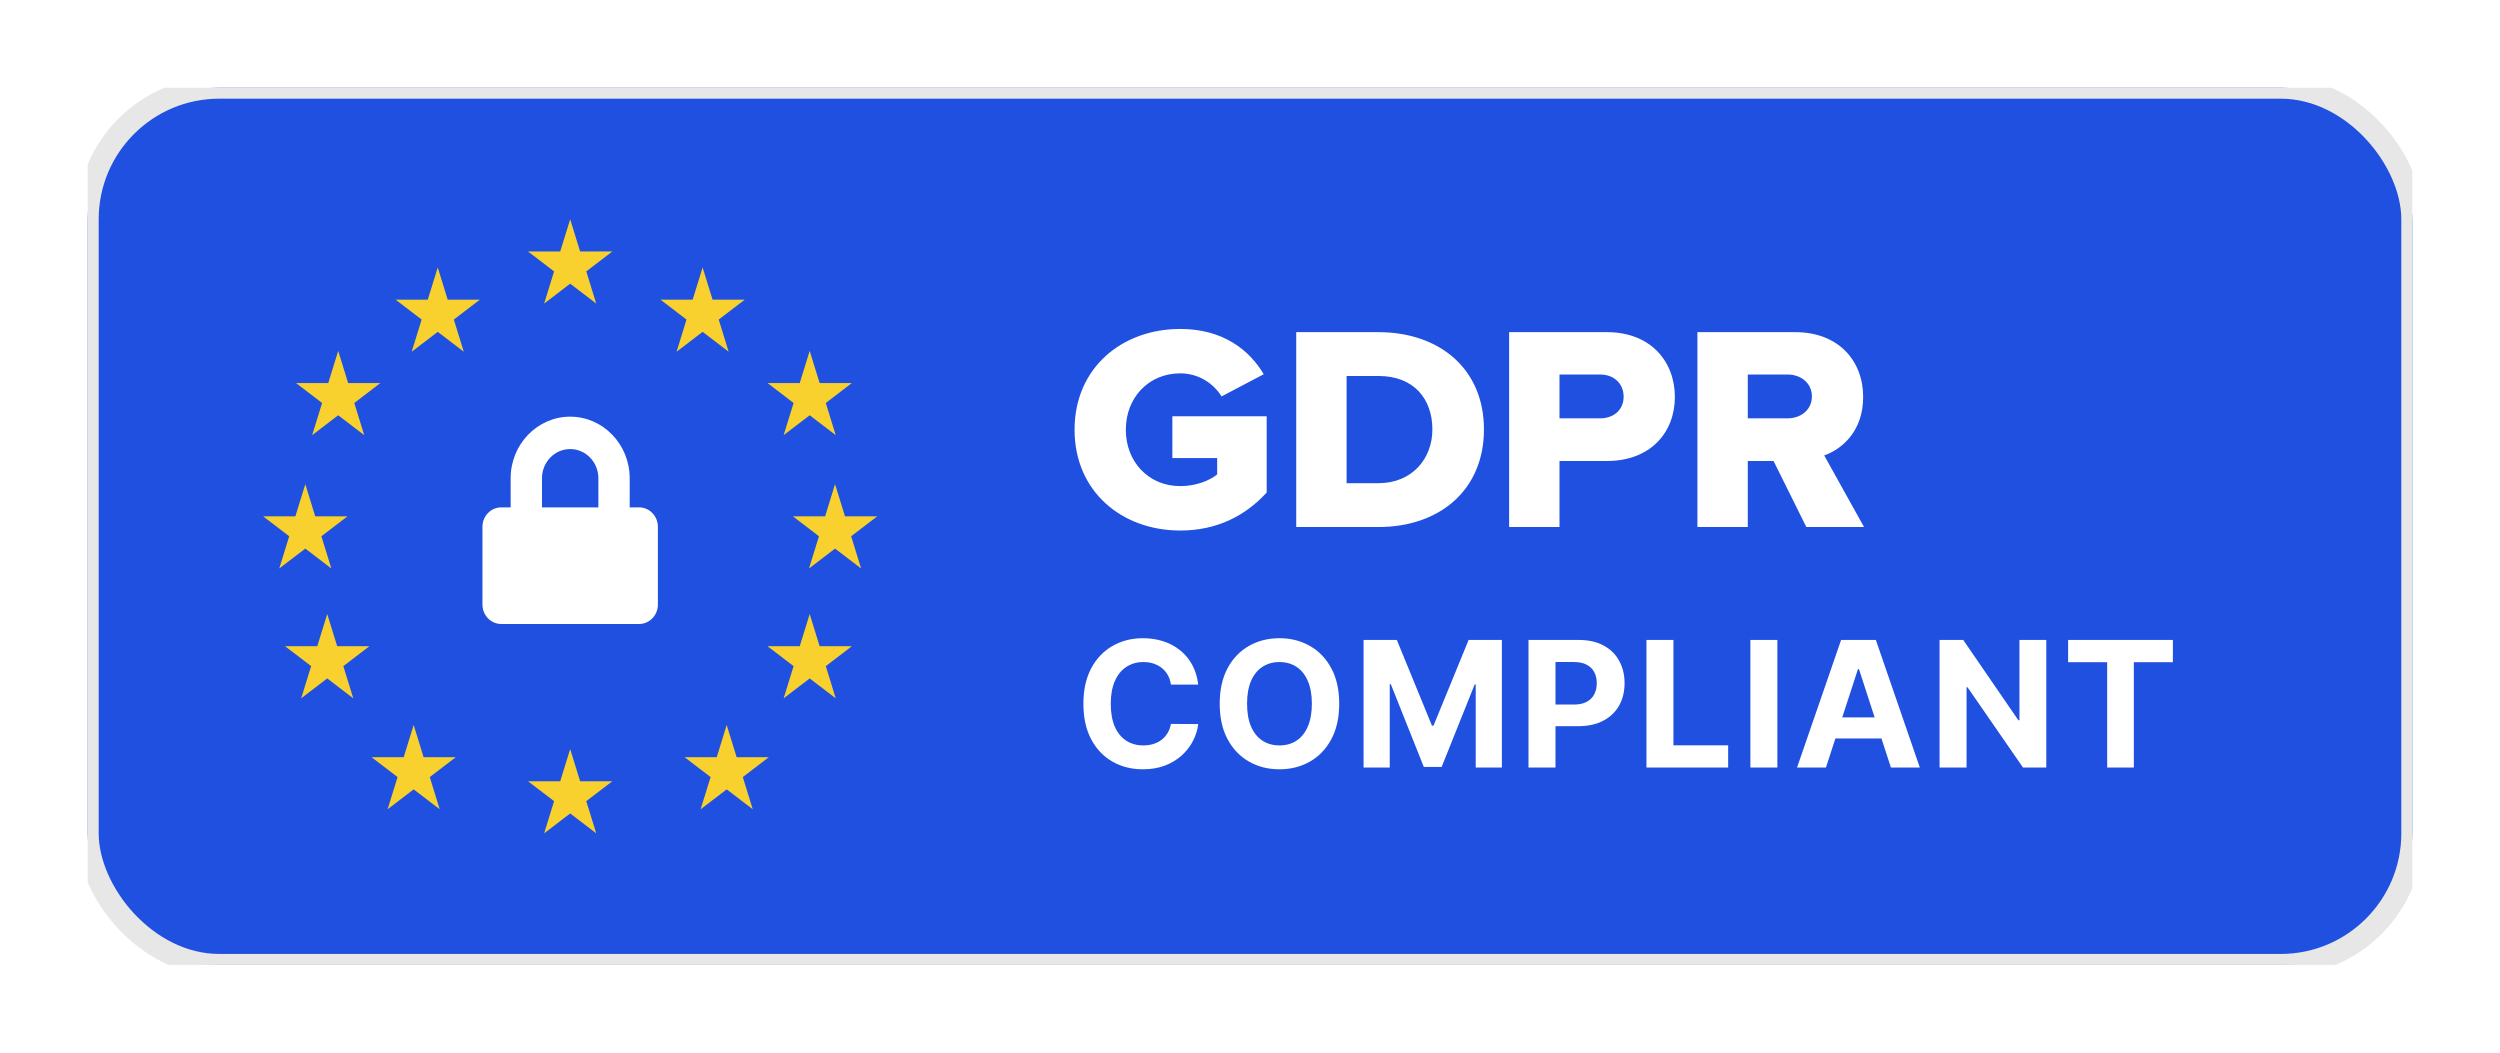 <svg width="114" height="48" viewBox="0 0 114 48" fill="none" xmlns="http://www.w3.org/2000/svg">
<g id="GDPR compliant - GDPR Copy 11" clip-path="url(#clip0_0_382)" filter="url(#filter0_d_0_382)">
<g id="Rectangle ">
<rect x="4" y="2" width="106" height="40" rx="6" fill="#2050E0"/>
<rect x="4" y="2" width="106" height="40" rx="6" stroke="#E7E7E7"/>
</g>
<g id="Group">
<path id="Shape" d="M26 8L26.454 9.468H27.922L26.734 10.375L27.188 11.843L26 10.935L24.813 11.843L25.266 10.375L24.078 9.468H25.546L26 8Z" fill="#F8D12E"/>
<path id="Shape_2" d="M26 32.157L26.454 33.625H27.922L26.734 34.532L27.188 36L26 35.093L24.813 36L25.266 34.532L24.078 33.625H25.546L26 32.157Z" fill="#F8D12E"/>
<path id="Shape_3" d="M32.039 10.196L32.493 11.664H33.961L32.773 12.572L33.227 14.039L32.039 13.132L30.852 14.039L31.305 12.572L30.118 11.664H31.586L32.039 10.196Z" fill="#F8D12E"/>
<path id="Shape_4" d="M36.922 26L37.375 27.468H38.843L37.656 28.376L38.109 29.843L36.922 28.936L35.734 29.843L36.188 28.376L35 27.468H36.468L36.922 26Z" fill="#F8D12E"/>
<path id="Shape_5" d="M38.078 20.078L38.532 21.546H40L38.812 22.453L39.266 23.922L38.078 23.015L36.891 23.922L37.345 22.453L36.157 21.546H37.625L38.078 20.078Z" fill="#F8D12E"/>
<path id="Shape_6" d="M13.922 20.078L14.375 21.546H15.843L14.655 22.453L15.109 23.922L13.922 23.015L12.734 23.922L13.188 22.453L12 21.546H13.468L13.922 20.078Z" fill="#F8D12E"/>
<path id="Shape_7" d="M14.922 26L15.375 27.468H16.843L15.656 28.376L16.109 29.843L14.922 28.936L13.734 29.843L14.188 28.376L13 27.468H14.468L14.922 26Z" fill="#F8D12E"/>
<path id="Shape_8" d="M36.922 14L37.375 15.468H38.843L37.656 16.376L38.109 17.843L36.922 16.936L35.734 17.843L36.188 16.376L35 15.468H36.468L36.922 14Z" fill="#F8D12E"/>
<path id="Shape_9" d="M15.422 14L15.875 15.468H17.343L16.156 16.376L16.609 17.843L15.422 16.936L14.234 17.843L14.688 16.376L13.5 15.468H14.968L15.422 14Z" fill="#F8D12E"/>
<path id="Shape_10" d="M33.137 31.059L33.591 32.527H35.059L33.871 33.434L34.325 34.902L33.137 33.995L31.949 34.902L32.403 33.434L31.216 32.527H32.684L33.137 31.059Z" fill="#F8D12E"/>
<path id="Shape_11" d="M19.961 10.196L20.414 11.664H21.882L20.695 12.572L21.149 14.039L19.961 13.132L18.773 14.039L19.227 12.572L18.039 11.664H19.507L19.961 10.196Z" fill="#F8D12E"/>
<path id="Shape_12" d="M18.863 31.059L19.316 32.527H20.784L19.597 33.434L20.05 34.902L18.863 33.995L17.675 34.902L18.129 33.434L16.941 32.527H18.409L18.863 31.059Z" fill="#F8D12E"/>
</g>
<path id="GDPR" fill-rule="evenodd" clip-rule="evenodd" d="M49 17.596C49 20.42 51.163 22.192 53.821 22.192C55.503 22.192 56.798 21.512 57.76 20.46V16.983H53.46V18.888H55.503V19.634C55.142 19.927 54.515 20.167 53.821 20.167C52.365 20.167 51.337 19.048 51.337 17.596C51.337 16.144 52.365 15.025 53.821 15.025C54.662 15.025 55.343 15.491 55.703 16.077L57.626 15.065C56.972 13.959 55.77 13 53.821 13C51.163 13 49 14.772 49 17.596ZM59.108 22.032V13.146H62.847C65.651 13.146 67.668 14.825 67.668 17.582C67.668 20.34 65.651 22.032 62.861 22.032H59.108ZM61.405 20.034H62.847C64.409 20.034 65.317 18.901 65.317 17.582C65.317 16.21 64.49 15.145 62.861 15.145H61.405V20.034ZM68.816 22.032V13.146H73.276C75.279 13.146 76.374 14.492 76.374 16.104C76.374 17.702 75.279 19.021 73.276 19.021H71.113V22.032H68.816ZM74.037 16.09C74.037 15.478 73.583 15.078 72.969 15.078H71.113V17.076H72.969C73.583 17.076 74.037 16.69 74.037 16.09ZM82.369 22.032L80.874 19.021H79.699V22.032H77.402V13.146H81.862C83.838 13.146 84.96 14.452 84.96 16.104C84.96 17.649 84.012 18.475 83.184 18.768L85 22.032H82.369ZM82.623 16.077C82.623 15.464 82.116 15.078 81.515 15.078H79.699V17.076H81.515C82.116 17.076 82.623 16.69 82.623 16.077Z" fill="white"/>
<path id="Shape_13" fill-rule="evenodd" clip-rule="evenodd" d="M28.714 21.136H29.143C29.616 21.136 30 21.533 30 22.023V25.568C30 26.058 29.616 26.454 29.143 26.454H22.857C22.384 26.454 22 26.058 22 25.568V22.023C22 21.533 22.384 21.136 22.857 21.136H23.286V19.807C23.286 18.259 24.504 17 26 17C27.496 17 28.714 18.259 28.714 19.807V21.136ZM24.714 19.807V21.136H27.286V19.807C27.286 19.074 26.709 18.477 26 18.477C25.291 18.477 24.714 19.074 24.714 19.807Z" fill="white"/>
<path id="Compliant" d="M54.639 29.219H53.395C53.372 29.058 53.326 28.915 53.256 28.79C53.186 28.663 53.096 28.555 52.986 28.466C52.876 28.377 52.749 28.309 52.605 28.261C52.463 28.214 52.309 28.19 52.142 28.19C51.841 28.19 51.579 28.265 51.355 28.415C51.132 28.562 50.958 28.778 50.835 29.062C50.712 29.345 50.651 29.688 50.651 30.091C50.651 30.506 50.712 30.854 50.835 31.136C50.96 31.419 51.135 31.632 51.358 31.776C51.581 31.919 51.84 31.991 52.133 31.991C52.298 31.991 52.451 31.97 52.591 31.926C52.733 31.883 52.859 31.819 52.969 31.736C53.079 31.651 53.169 31.547 53.242 31.426C53.315 31.305 53.367 31.167 53.395 31.011L54.639 31.017C54.607 31.284 54.526 31.542 54.398 31.79C54.271 32.036 54.099 32.257 53.883 32.452C53.669 32.645 53.414 32.798 53.117 32.912C52.821 33.024 52.487 33.08 52.114 33.08C51.595 33.08 51.131 32.962 50.722 32.727C50.314 32.492 49.992 32.153 49.756 31.707C49.521 31.262 49.403 30.724 49.403 30.091C49.403 29.456 49.523 28.917 49.761 28.472C50 28.026 50.324 27.688 50.733 27.454C51.142 27.22 51.602 27.102 52.114 27.102C52.451 27.102 52.763 27.15 53.051 27.244C53.341 27.339 53.597 27.477 53.821 27.659C54.044 27.839 54.226 28.06 54.367 28.321C54.508 28.582 54.599 28.882 54.639 29.219ZM61.068 30.091C61.068 30.725 60.948 31.265 60.707 31.71C60.468 32.155 60.143 32.495 59.73 32.73C59.319 32.963 58.857 33.08 58.343 33.08C57.826 33.08 57.362 32.962 56.951 32.727C56.54 32.492 56.216 32.153 55.977 31.707C55.738 31.262 55.619 30.724 55.619 30.091C55.619 29.456 55.738 28.917 55.977 28.472C56.216 28.026 56.54 27.688 56.951 27.454C57.362 27.22 57.826 27.102 58.343 27.102C58.857 27.102 59.319 27.22 59.73 27.454C60.143 27.688 60.468 28.026 60.707 28.472C60.948 28.917 61.068 29.456 61.068 30.091ZM59.821 30.091C59.821 29.68 59.759 29.333 59.636 29.051C59.515 28.769 59.343 28.555 59.122 28.409C58.9 28.263 58.641 28.19 58.343 28.19C58.046 28.19 57.787 28.263 57.565 28.409C57.343 28.555 57.171 28.769 57.048 29.051C56.927 29.333 56.866 29.68 56.866 30.091C56.866 30.502 56.927 30.849 57.048 31.131C57.171 31.413 57.343 31.627 57.565 31.773C57.787 31.919 58.046 31.991 58.343 31.991C58.641 31.991 58.9 31.919 59.122 31.773C59.343 31.627 59.515 31.413 59.636 31.131C59.759 30.849 59.821 30.502 59.821 30.091ZM62.179 27.182H63.696L65.298 31.091H65.367L66.969 27.182H68.486V33H67.293V29.213H67.245L65.739 32.972H64.926L63.421 29.199H63.372V33H62.179V27.182ZM69.699 33V27.182H71.995C72.436 27.182 72.812 27.266 73.123 27.435C73.433 27.601 73.67 27.833 73.833 28.131C73.998 28.426 74.08 28.767 74.08 29.153C74.08 29.54 73.997 29.881 73.83 30.176C73.663 30.472 73.422 30.702 73.106 30.866C72.791 31.031 72.411 31.114 71.964 31.114H70.501V30.128H71.765C72.001 30.128 72.197 30.087 72.35 30.006C72.505 29.922 72.621 29.808 72.697 29.662C72.774 29.514 72.813 29.345 72.813 29.153C72.813 28.96 72.774 28.792 72.697 28.648C72.621 28.502 72.505 28.389 72.35 28.31C72.195 28.228 71.998 28.188 71.759 28.188H70.93V33H69.699ZM75.079 33V27.182H76.309V31.986H78.804V33H75.079ZM81.048 27.182V33H79.818V27.182H81.048ZM83.263 33H81.945L83.954 27.182H85.539L87.544 33H86.226L84.769 28.511H84.723L83.263 33ZM83.181 30.713H86.294V31.673H83.181V30.713ZM93.311 27.182V33H92.249L89.718 29.338H89.675V33H88.445V27.182H89.524L92.036 30.841H92.087V27.182H93.311ZM94.306 28.196V27.182H99.084V28.196H97.303V33H96.087V28.196H94.306Z" fill="white"/>
</g>
<defs>
<filter id="filter0_d_0_382" x="0" y="0" width="114" height="48" filterUnits="userSpaceOnUse" color-interpolation-filters="sRGB">
<feFlood flood-opacity="0" result="BackgroundImageFix"/>
<feColorMatrix in="SourceAlpha" type="matrix" values="0 0 0 0 0 0 0 0 0 0 0 0 0 0 0 0 0 0 127 0" result="hardAlpha"/>
<feOffset dy="2"/>
<feGaussianBlur stdDeviation="2"/>
<feColorMatrix type="matrix" values="0 0 0 0 0.847 0 0 0 0 0.867 0 0 0 0 0.89 0 0 0 1 0"/>
<feBlend mode="normal" in2="BackgroundImageFix" result="effect1_dropShadow_0_382"/>
<feBlend mode="normal" in="SourceGraphic" in2="effect1_dropShadow_0_382" result="shape"/>
</filter>
<clipPath id="clip0_0_382">
<rect width="106" height="40" fill="white" transform="translate(4 2)"/>
</clipPath>
</defs>
</svg>

